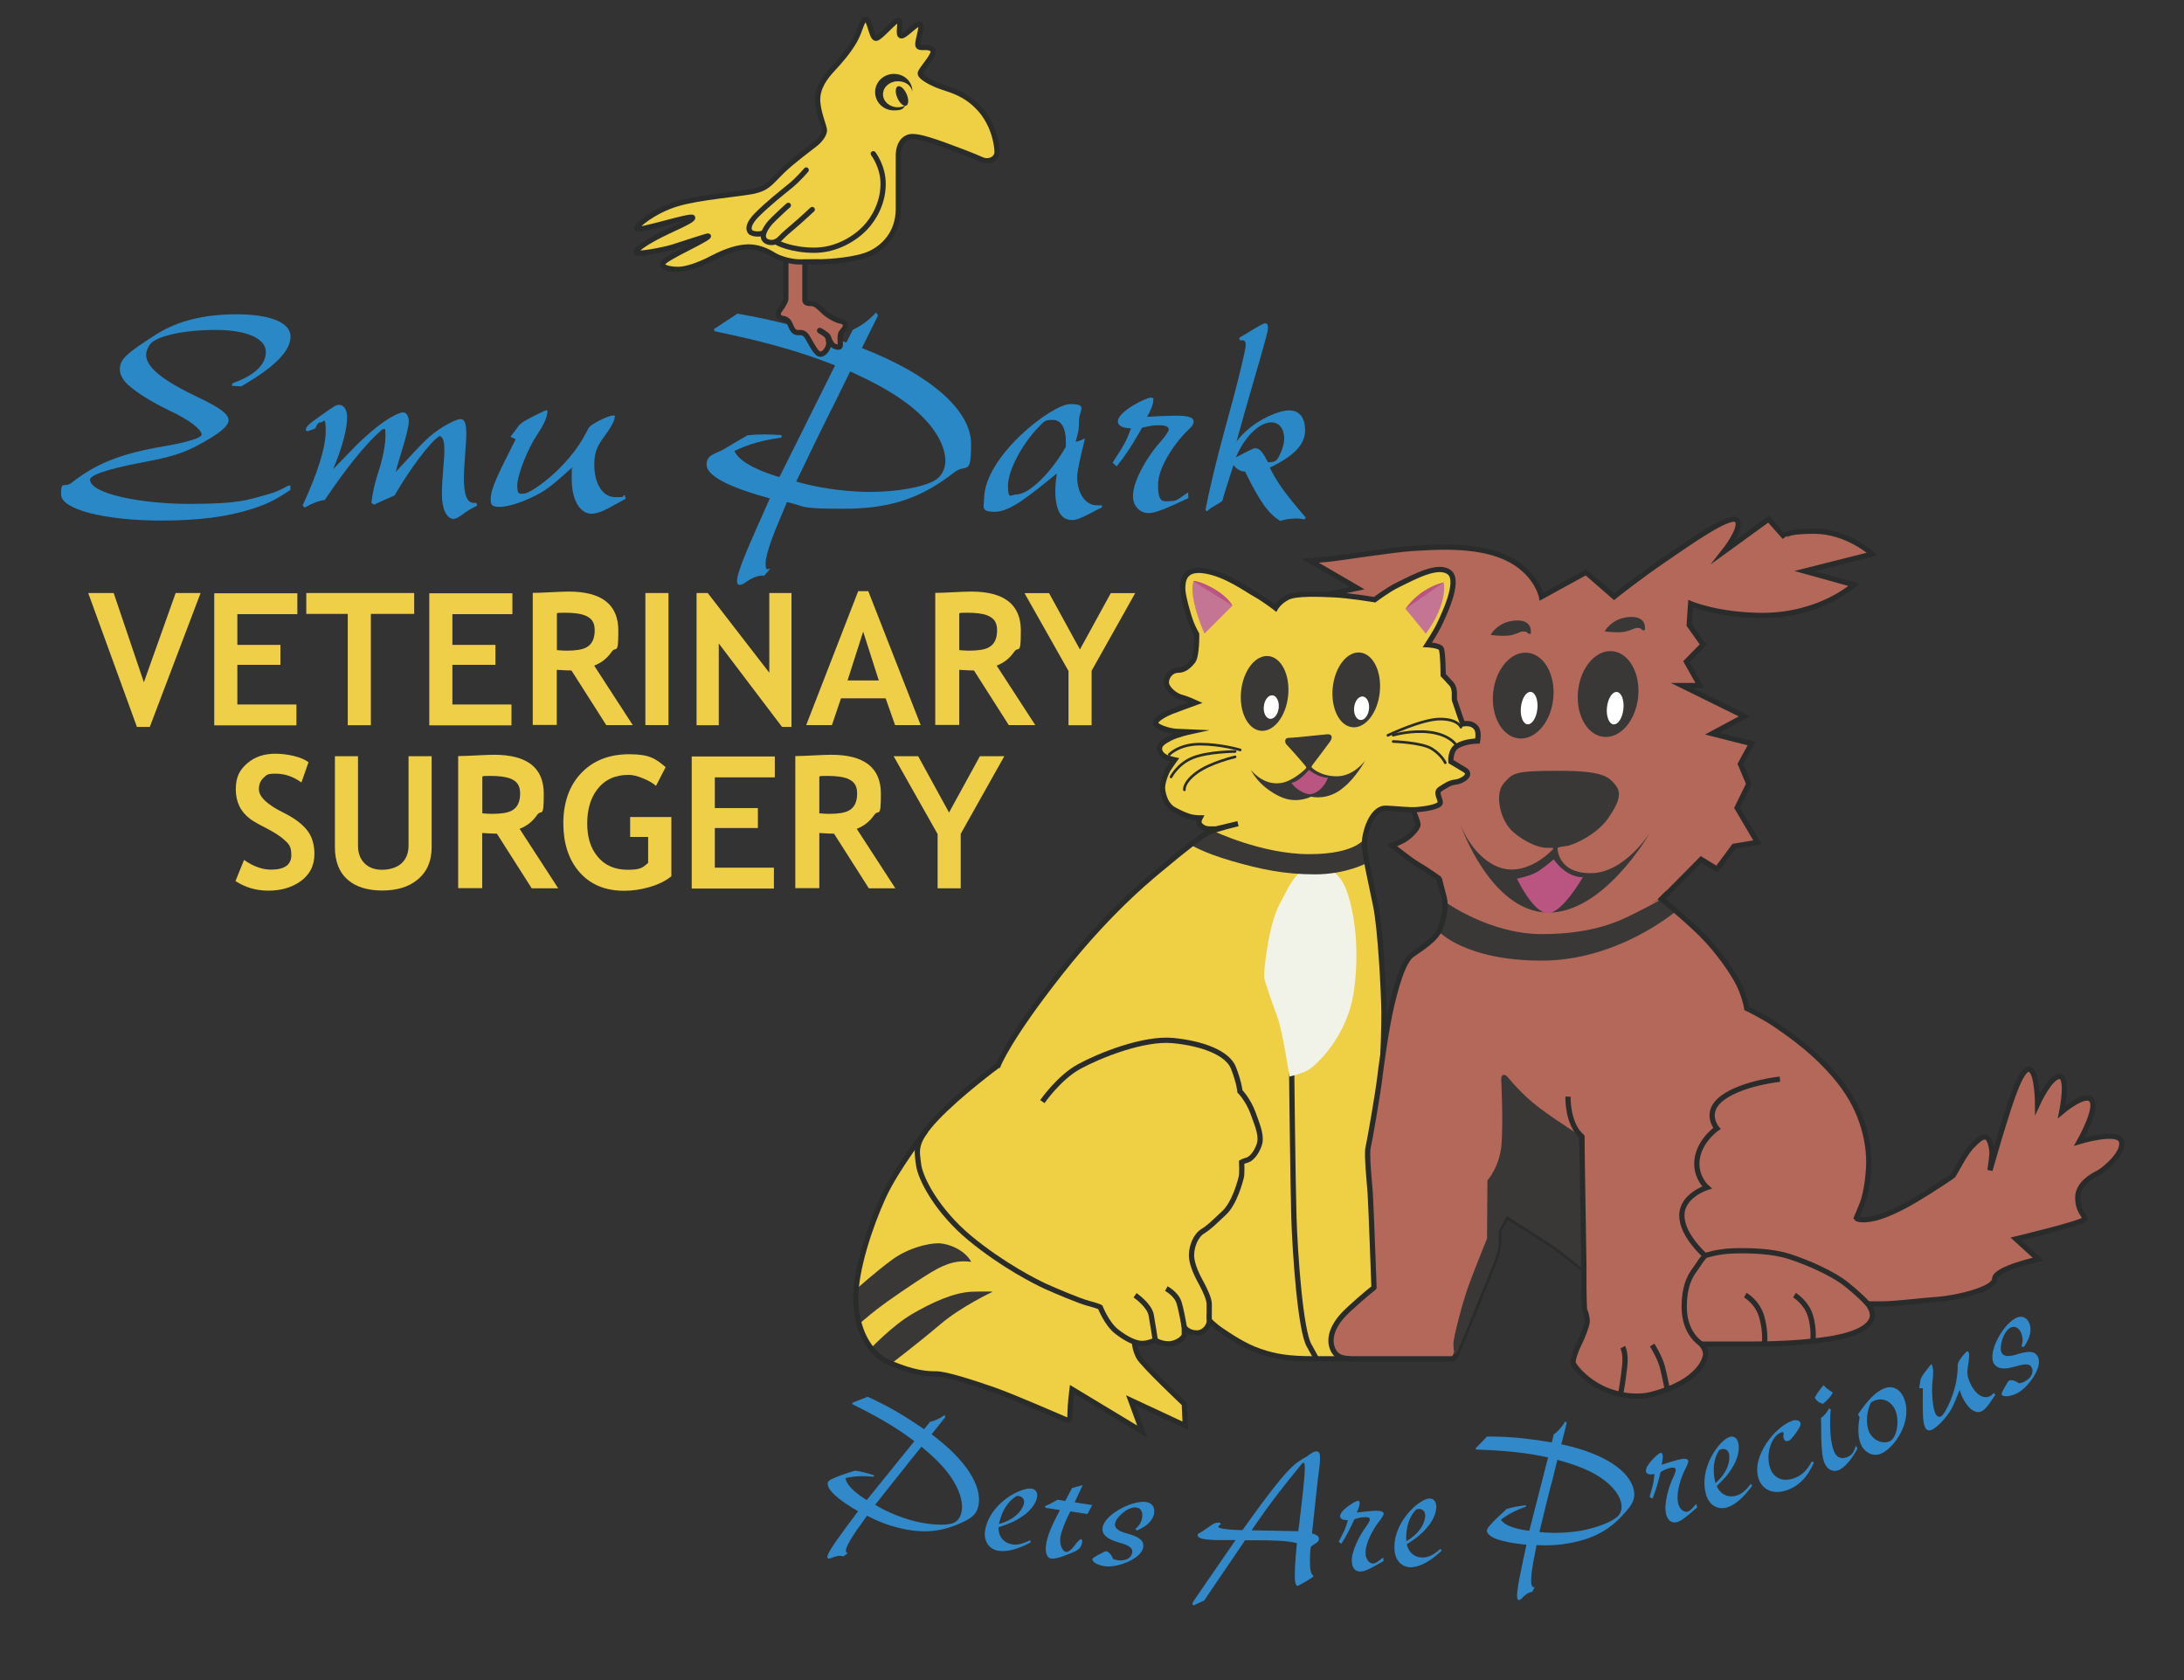<?xml version="1.0" encoding="UTF-8"?>
<svg xmlns="http://www.w3.org/2000/svg" version="1.1" viewBox="0 0 1663.6 1279.9">
  <rect x="0" y="0" width="1663.6" height="1279.9" fill="#333333" stroke="none"/>
  <defs>
    <style>
      .cls-1 {
        fill: #b3685a;
      }

      .cls-2 {
        fill: #393837;
      }

      .cls-3 {
        fill: #fff;
      }

      .cls-4 {
        fill: #f2f3e8;
      }

      .cls-5, .cls-6 {
        stroke: #2a2c2b;
        stroke-width: 4px;
      }

      .cls-5, .cls-6, .cls-7 {
        fill: none;
        stroke-miterlimit: 10;
      }

      .cls-6, .cls-7 {
        stroke-linecap: round;
      }

      .cls-8 {
        fill: #c37593;
      }

      .cls-9 {
        fill: #f0cf48;
      }

      .cls-10 {
        fill: #b95580;
      }

      .cls-11 {
        fill: #2b88c7;
      }

      .cls-12 {
        fill: #2a2c2b;
      }

      .cls-7 {
        stroke: #2a2c2a;
        stroke-width: 2px;
      }

      .cls-13 {
        fill: #3189ca;
      }

      .cls-14 {
        fill: #efcf44;
      }
    </style>
  </defs>
  <!-- Generator: Adobe Illustrator 28.7.1, SVG Export Plug-In . SVG Version: 1.2.0 Build 142)  -->
  <g>
    <g id="Layer_1">
      <g id="Font">
        <g>
          <path class="cls-11" d="M221.3,373.1c-11.6,7.7-17.9,10.9-29,14.4-19.5,6.3-41.5,9-69.3,9-43.8,0-76.5-8.6-76.5-19.9s2.3-4.6,7.9-8.8c18.8-14.8,37.8-22.3,70-27.8,6-.9,29.2-5.3,29.2-9s-9-11.1-25-18.5c-14.6-7-28.3-15.8-33.6-22-2.3-3-3.7-6-3.7-9.3,0-7.7,5.3-12.1,26.9-26,16.9-10.9,37.3-15.8,62.1-15.8s41,6,41,16.9-11.6,23-37.6,38l-7.2-.5.7-1.9c16.7-6,25.3-14.1,25.3-23.9s-13.7-16.7-38.3-16.7-43.1,4.6-48.7,9.7c-2.3,2.1-4.2,6.3-4.2,9.3,0,9.3,12.5,19.5,39.4,32.2,16.9,8.1,23.4,12.8,23.4,17.6s-8.3,10.9-22,18.3c-12.1,6.7-21.8,9.7-44.1,13.9-15.1,2.8-39.4,8.3-39.4,13,0,10.7,38.5,18.5,75.4,18.5s43.6-2.6,60.5-7.4c5.6-1.6,8.8-3,15.1-6.5h1.6v3Z"/>
          <path class="cls-11" d="M232.9,327.9c.5-3.5.9-3.7,11.8-11.6,10.9-7.7,11.1-7.9,13.9-7.9s5.8,3.2,5.8,9.3c0,13.7-7.9,33.2-10.7,39.7l18.5-19c22-21.3,32.7-24.3,34.8-24.3s4.2,2.1,4.4,6.7c0,3.5-1.9,11.8-6.3,25.7-1.4,4.6-2.3,7.7-3.7,13,23-25,25.5-27.6,35.9-34.3,10-6,13-6,13.7-6,2.8,0,4.2,3.5,4.2,10.7s-1.9,27.8-1.9,33.2c0,20.4,5.3,20.2,9.5,19.9l.7,2.1c-4.6,2.3-7.4,3.9-10.9,6.5-3.7,2.8-5.3,3.5-7.4,3.7-5.3-.7-8.6-7.9-8.6-19s1.9-27.1,1.9-32.2c0-7.9-.7-10.7-3.5-12.1-6.7,3.7-23,25.5-34.5,45.4-7.4,3.2-9.7,4.2-15.5,7l-2.1-1.4c.9-7.7,2.1-13,4.9-22.3,1.4-3.7,5.8-18.8,5.8-28.1s-.5-4.6-2.1-5.8c-14.8,12.8-29.9,32.9-44.1,54-4.9.7-9,2.3-15.3,5.8l-1.6-1.6c11.6-25,17.6-44.3,17.6-56.6s-1.6-6.7-3.7-6.7-3,1.4-4.2,4.6l-5.6,2.1-1.9-.5Z"/>
          <path class="cls-11" d="M388.9,332.6c1.4-1.9,2.3-3,3.5-4.6,3.5-5.1,3.9-6,16.2-12.1l6.3-3c.7-.2,1.2-.5,1.4-.5.5,0,.7.5.7.9,0,5.3-4.6,13-7.9,17.9-7.2,10.7-15.1,30.8-15.1,38.5s1.9,6.3,5.1,6.3c5.1,0,33.2-19.2,47.1-45.9,1.4-2.8,2.1-4.2,3.2-5.3,3.7-3.2,14.4-8.3,17.4-8.3s1.4.5,1.4,1.4c0,2.6-3.2,8.3-8.8,15.8-5.8,7.9-6.7,13.2-6.7,20.4,0,14.6,6.5,24.6,16,24.6s3.7-.5,7.2-1.6l.7,2.8-5.1,2.8c-11.4,6.5-16.5,8.6-20.9,8.6-9,0-15.1-10.7-15.1-26.2s.2-5.1.7-9.3l-3.7,3.2c-10,9-14.6,12.8-20.4,16.2-10.4,6-24.1,10.9-31.3,10.9s-7-2.3-7-6.3c0-7.7,6-19.5,19-45.2l-3.9-1.9Z"/>
          <path class="cls-11" d="M649.6,251.2c6.5-3,11.8-7,17.6-13h.2l1.4,2.1-12.3,24.8c52.2,20.2,83.2,47.5,83.2,73s-3.5,14.4-13,21.8c-24.3,19-47.8,27.6-83.7,27.6s-28.1-1.6-43.6-5.1c-2.1,5.3-3.2,7.7-4.4,10.7-5.1,11.6-11.8,28.8-11.8,35.7s.9,4.4,3.5,4.4l-4.6,5.3c-5.3-.7-10.7,2.8-13,4.2-2.3,1.9-4.4,2.8-5.8,2.8s-1.9-1.4-1.9-2.8c0-7.4,9.3-27.8,25-63.1-31.8-8.6-48.2-17.4-48.2-25.7s7.9-8.1,15.3-13c2.3-1.4,13.2-7.9,15.8-9.3,4.4-.5,7.4-.7,13-.7s7.4.2,13,.5v1.9c-15.1,2.1-25.3,5.1-35.9,10.2,4.4,10,24.1,16.9,34.3,19.9l42.4-85.1c-15.1-5.8-38.7-15.1-91.8-26l-.5-1.6,17.9-11.8c29.2,5.1,49.2,10.4,83,22l4.9-9.7ZM633.6,311.2c-7.4,14.8-16.2,32.9-27.1,55.6,22,6.5,45.2,7.9,56.3,7.9,20.4,0,41-3.7,49.6-9,4.9-3,7.7-8.6,7.7-14.6,0-13.2-10-28.8-27.1-42.2-11.6-9-24.6-16.5-45.4-26l-13.9,28.3Z"/>
          <path class="cls-11" d="M839.5,386.4c-3,1.4-5.3,2.6-9,4.6-7.7,3.9-10.4,5.1-13.9,5.1-8.3,0-12.5-7-12.8-21.8.2-6.5.5-8.8,1.2-13.7-21.6,17.6-35.7,29.2-47.1,29.2s-8.3-3.7-8.3-9.7c0-32.5,51.7-72.3,65.6-72.3s6.7,4.6,6.7,12.5-.7,9.3-2.6,16.2c2.6-.5,4.4-1.2,7.2-2.6q-6,23.7-6,29.4c0,12.5,6.3,21.6,15.1,21.6s1.9,0,3.2-.5l.7,1.9ZM811.9,336.5c0-10.7-3.7-16.7-10-16.7s-6.5,1.2-10.4,5.1c-13,13.2-23.7,33.6-23.7,45s2.3,6.7,6.5,6.7c9.5,0,26.4-16.5,37.6-36.4v-3.7Z"/>
          <path class="cls-11" d="M847.6,352.3c9.3-14.6,10-15.5,13.9-26-6.5-.2-10-2.1-10-5.3,0-7.7,21.6-18.1,24.8-18.1s2.1.9,2.1,2.8-1.2,5.6-4.6,11.8c8.3-.5,11.6-.7,22-.9,9.5,0,13.4,1.4,13.4,4.4s-2.6,4.9-5.8,8.1c-7,7-21.3,25.7-21.3,40.3s4.4,12.3,9.5,12.3,5.8-1.6,13.4-6.7l.2,4.4c-15.8,7.4-24.6,11.4-30.4,11.4s-11.8-4.6-11.8-13c0-12.8,13.2-33.2,21.3-41.7,3.2-3.7,6-7.7,6-9,0-2.1-2.6-3.2-7.4-3.2s-7.2.5-13,1.9l-2.1,3.7c-7.2,12.3-10,16.5-17.2,25.7l-3.2-2.8Z"/>
          <path class="cls-11" d="M943.8,257.4c3-1.6,17.6-11.1,19.7-11.1s2.3,1.4,2.3,3.5,0,3.2-12.5,46.1l-5.8,20.2c-2.3,8.3-3.2,11.6-5.6,20.2,11.1-15.1,31.5-23.7,39.9-23.7s12.3,5.8,12.3,15.3-6.5,18.5-26.9,28.3c5.8,11.6,11.8,19.9,27.4,38l-.9,1.4c-2.3-.5-3.2-.5-6.3-.7-5.6.2-8.6.7-12.1,1.9-9-5.3-15.8-14.8-26.9-37.6-4.6,0-7.9-3.5-8.8-5.1-1.6,5.1-4.9,15.3-7,22l-1.6,5.6c-.7.5-1.6.9-2.1,1.4l-6.3,3.7c-.9.7-2.1,1.6-3.2,2.6l-1.2-.9c2.3-11.8,6.5-31.8,17.9-72.8,6.3-22.7,12.8-49.4,12.8-52.6s-.9-3.9-2.6-3.9-.9,0-1.6.2l-.9-1.9ZM955.9,341.4c3.9,0,5.8,3,10,10.7,3.9,0,6-.7,7.2-2.6,2.8-4.2,5.1-10.9,5.1-15.3,0-7.7-3.9-12.5-9.7-12.5-9.3,0-20.6,11.1-27.1,26.7,7.4-3.9,13.2-7,14.6-7Z"/>
        </g>
        <g>
          <path class="cls-9" d="M114,553.7h-9.7l-37.1-102h19.4l23,68,24.2-68h19l-38.7,102Z"/>
          <path class="cls-9" d="M180.8,467.6v23.6h32.8v15.2h-32.8v30.2h45v15.9h-62.6v-100.6h63.3v15.9h-45.7Z"/>
          <path class="cls-9" d="M282.5,467.6v84.8h-17.6v-84.8h-31.6v-15.9h82.2v15.9h-33Z"/>
          <path class="cls-9" d="M344.6,467.6v23.6h32.8v15.2h-32.8v30.2h45v15.9h-62.6v-100.6h63.3v15.9h-45.7Z"/>
          <path class="cls-9" d="M461.8,552.3l-26.5-41.6c-2.7,0-6.4-.2-11.2-.5v42h-18.3v-100.6c3.1,0,7.7-.2,13.7-.5s10.7-.5,13.7-.5c25.2,0,37.8,9.9,37.8,29.7s-1.7,11.3-5.1,16.2c-3.4,4.9-7.8,8.4-13.3,10.5l29.4,45.3h-20.3ZM424.2,467.2v28c3.3.3,5.7.4,7.5.4,7,0,11.9-.8,15-2.5,4.2-2.3,6.3-6.6,6.3-13s-2.6-9.5-7.8-11.5c-3.2-1.2-8.2-1.9-15-1.9s-3.9.1-6,.4Z"/>
          <path class="cls-9" d="M491.6,552.3v-100.6h17.6v100.6h-17.6Z"/>
          <path class="cls-9" d="M595.7,553.7l-48.2-63.6v62.3h-16.9v-100.7h8.5l46.9,60.7v-60.7h16.9v102h-7.2Z"/>
          <path class="cls-9" d="M681.8,552.3l-7.2-20.4h-34l-6.9,20.4h-19.6l39.6-102h7.7l39.9,102h-19.4ZM657.5,481.1l-11.9,37.2h23.8l-11.9-37.2Z"/>
          <path class="cls-9" d="M768.4,552.3l-26.5-41.6c-2.7,0-6.4-.2-11.2-.5v42h-18.3v-100.6c3.1,0,7.7-.2,13.7-.5s10.7-.5,13.7-.5c25.2,0,37.8,9.9,37.8,29.7s-1.7,11.3-5.1,16.2c-3.4,4.9-7.8,8.4-13.3,10.5l29.4,45.3h-20.3ZM730.7,467.2v28c3.3.3,5.7.4,7.5.4,7,0,11.9-.8,15-2.5,4.2-2.3,6.3-6.6,6.3-13s-2.6-9.5-7.8-11.5c-3.2-1.2-8.2-1.9-15-1.9s-3.9.1-6,.4Z"/>
          <path class="cls-9" d="M831.5,511.1v41.3h-17.6v-41.3l-33.5-59.3h18.7l23.5,42.9,23.5-42.9h18.6l-33.3,59.3Z"/>
          <path class="cls-9" d="M179.4,671l6.5-16c7,4.9,13.8,7.4,20.5,7.4,10.3,0,15.5-3.7,15.5-11s-2.1-8.8-6.4-12.6c-2.7-2.3-6.8-4.9-12.3-7.8-6.2-3.1-10.4-5.5-12.6-7.2-7.4-5.5-11-13.1-11-22.6s3-15,9.1-20.1c5.6-4.7,12.6-7,21-7s19.9,2.2,25.3,6.5l-5.4,15.4c-6.2-4.5-12.7-6.7-19.6-6.7s-6.8,1-9.1,3c-2.4,2.1-3.7,5-3.7,8.8,0,5.8,6.3,11.8,18.9,18,11.1,5.5,18.1,11.7,21.1,18.8,1.5,3.7,2.3,7.8,2.3,12.4,0,9.2-3.7,16.3-11.2,21.4-6.5,4.4-14.4,6.7-23.8,6.7s-17.6-2.4-25.1-7.3Z"/>
          <path class="cls-9" d="M255.1,576h17.6v68.2c0,5.6,1.7,10.1,5,13.4,3.3,3.3,7.8,4.9,13.3,4.9s10.9-1.5,14.5-4.6c3.8-3.3,5.7-7.9,5.7-14v-67.9h17.6v69.2c0,10.9-3.7,19.2-11.1,25.1-6.7,5.4-15.6,8-26.6,8s-19.8-2.7-26-8c-6.7-5.7-10-14.1-10-25.1v-69.2Z"/>
          <path class="cls-9" d="M405,676.6l-26.5-41.6c-2.7,0-6.4-.2-11.2-.5v42h-18.3v-100.6c3.1,0,7.7-.2,13.7-.5s10.7-.5,13.7-.5c25.2,0,37.8,9.9,37.8,29.7s-1.7,11.3-5.1,16.2c-3.4,4.9-7.8,8.4-13.3,10.5l29.4,45.3h-20.3ZM367.4,591.5v28c3.3.3,5.7.4,7.5.4,7,0,11.9-.8,15-2.5,4.2-2.3,6.3-6.6,6.3-13s-2.6-9.5-7.8-11.5c-3.2-1.2-8.2-1.9-15-1.9s-3.9.1-6,.4Z"/>
          <path class="cls-9" d="M507.1,584.2l-7.4,14.4c-2.3-2.1-5.6-4-9.8-5.7-4.3-1.8-8-2.7-11-2.7-10.3,0-18.3,3.7-23.9,11-5.1,6.6-7.7,15.3-7.7,26s2.6,18.7,7.7,25c5.5,6.9,13.3,10.3,23.2,10.3s11.4-1.7,15.5-5.2v-19.8h-13.7v-15.2h31.4v45.1c-4.3,3.6-10,6.4-17.1,8.4-6.3,1.8-12.6,2.7-18.9,2.7-14.7,0-26.3-5-34.6-14.9-7.8-9.3-11.7-21.5-11.7-36.7s4.5-28.4,13.4-37.8c9.1-9.7,21.4-14.6,36.8-14.6s20.1,3.3,27.8,9.9Z"/>
          <path class="cls-9" d="M544.5,591.9v23.6h32.8v15.2h-32.8v30.2h45v15.9h-62.6v-100.6h63.3v15.9h-45.7Z"/>
          <path class="cls-9" d="M661.8,676.6l-26.5-41.6c-2.7,0-6.4-.2-11.2-.5v42h-18.3v-100.6c3.1,0,7.7-.2,13.7-.5s10.7-.5,13.7-.5c25.2,0,37.8,9.9,37.8,29.7s-1.7,11.3-5.1,16.2c-3.4,4.9-7.8,8.4-13.3,10.5l29.4,45.3h-20.3ZM624.1,591.5v28c3.3.3,5.7.4,7.5.4,7,0,11.9-.8,15-2.5,4.2-2.3,6.3-6.6,6.3-13s-2.6-9.5-7.8-11.5c-3.2-1.2-8.2-1.9-15-1.9s-3.9.1-6,.4Z"/>
          <path class="cls-9" d="M731.8,635.3v41.3h-17.6v-41.3l-33.5-59.3h18.7l23.5,42.9,23.5-42.9h18.6l-33.3,59.3Z"/>
        </g>
        <g>
          <path class="cls-13" d="M707.8,1083.2c4.1-.9,7.6-2.5,11.7-5.3h.1s.5,1.5.5,1.5l-10.5,13.1c26.1,19.3,39.3,39.9,35.5,55.1-1.2,5-4.1,8.1-10.5,11.2-16.4,8-30.7,9.8-50.7,4.8-8.1-2-15.4-4.9-23.5-9.1-2,2.9-2.9,4.1-4,5.7-4.6,6.2-10.9,15.5-11.9,19.7-.4,1.8-.1,2.8,1.3,3.1l-3.4,2.5c-2.9-1.2-6.4.2-7.9.7-1.6.8-2.9,1-3.6.9-.6-.2-.8-1.1-.6-1.9,1.1-4.4,9.3-15.3,23.3-34.1-16.4-9.5-24.3-17.1-23-22,.5-1.9,5.6-3.7,10.5-5.6,1.5-.5,8.5-2.9,10.2-3.3,2.5.3,4.2.6,7.3,1.4,2.3.6,4.1,1.2,7.2,2.1l-.3,1.1c-8.7-.8-14.8-.5-21.5,1.1,1,6.6,10.9,13.4,16.2,16.7l36.3-44.9c-7.5-5.5-19.3-14.4-47.3-28.2v-1s11.7-4.6,11.7-4.6c15.5,7.1,25.8,13,43,24.7l4.2-5.1ZM690,1116.8c-6.3,7.8-13.9,17.4-23.4,29.4,11.3,6.9,24,11,30.2,12.5,11.4,2.8,23.4,3.5,29,1.5,3.2-1.1,5.5-4.1,6.4-7.6,2-7.9-1.3-18.5-8.8-28.9-5.1-7-11.2-13.2-21.5-21.8l-12,14.9Z"/>
          <path class="cls-13" d="M785.1,1174.8c-9.6,5.2-18.1,7.5-24.6,6.4-7.4-1.2-11.4-7.6-10.1-15.6,3.5-20.8,27.6-33.1,35.5-31.7,3,.5,4.6,3,4.1,6.3-.7,4.4-4.1,9.1-8.8,13-5.9,4.5-10.6,6.9-20.5,10-.5,6.7,3.6,12,10.2,13.1,3.9.7,7.5-.2,13.9-3.1l.3,1.6ZM780,1145.1c.7-3.9-2.1-5.8-5.5-5.7-6.8,4.2-11.3,11.1-13.6,21.4,15.3-4.1,18.8-13.7,19.1-15.7Z"/>
          <path class="cls-13" d="M824.8,1131l-6.2,13.3,13.4,2.1-3.7,6.8-13-2c-4,7.7-7,15.6-7.6,19.8-.7,5.4,1.4,10.7,4.4,11.1,1.7.2,4.6-2.1,7.1-5.8,1.8-2.3,3.5-4,4.3-3.9.7,0,.9,1,.8,2.1-.5,3.5-1.9,5.5-5.7,7.3-4.7,2.1-13.8,5.9-17.8,5.4-3.3-.4-4.8-4.4-4-10.4.8-6.4,3.8-13.9,10.6-26.6l-11-1.7-.4-1.3c3.6-1.5,5.7-2.6,9.6-4.9l5.8,1,5.2-9.9,8.1-2.2Z"/>
          <path class="cls-13" d="M864.8,1164.6c3.3-2.7,5-5.8,5.3-9.7s-1.5-6.4-4.9-6.7c-6.1-.6-15.4,7.6-15.9,12.6-.3,3.3,2.8,5.7,10.1,7.5,8.6,2.4,11.9,5.3,11.5,9.8-.8,8.8-18.9,15.9-28.3,15-5.6-.5-10.7-3.1-10.5-5.4,0-.9,1.4-1.6,4.9-3.6,4.4-2.3,4.8-2.6,5.6-2.5,1.9.2,4.2,2.8,5.2,5.8,2.1.8,2.7,1,4.6,1.1,5.7.4,9.7-2.1,10.1-6.4.3-3.4-3.4-5.2-9.3-6.9-6.5-1.9-9.6-3.5-11.9-6.1-1.2-1.5-1.7-3.4-1.5-5.2.9-9.6,21.3-20.9,32.6-19.9,4.6.4,7.2,3.4,6.8,7.9-.5,5.7-5.1,10.5-13.3,13.9l-1.2-1.4Z"/>
          <path class="cls-13" d="M951.1,1158.9c29.4-40.9,34.8-44.1,43.4-49,.9-.4,1.3-.7,2.4-1.6,2.9-2.1,4.3-2.8,5.6-2.8,2.4,0,3.1,1.3,3,5.9,0,4.3-1,8.7-2.7,24.6l-3.4,31.9c4.1,1.4,5.3,2.4,5.3,4.4,0,1.3-.7,2.1-3.2,3.7-1.3.8-1.9,1.1-3.1,2.3-.4,3-.6,6.3-.6,10.5,0,6.4.6,9.8,2.4,11.3.3.1.3.3.3.4,0,1.1-11.9,7.5-12,7.5-1.5,0-2.3-2.9-2.2-8.1,0-4.7.3-10.7,1-18.1.1-1.7.4-4.8.6-6.4-7.3-1.9-17.8-2.2-32.3-2.2h-7.2s-3.7,5.5-3.7,5.5c-8.4,12.2-18.3,27-23.7,34.8l-3.6,5.5-7.9,3.7c-.8.3-1.2-.7-1.2-1.4,0-.6,1.5-2.7,5.5-8.5l3.2-4.7,24.2-35.1c-14.5.2-29,.5-29-3.7,0-.6.3-1,1.5-1.6,1.2-.6,3.7-2.3,6.9-4.5,3.6-2.7,5.1-3.4,7.2-3.4h1.7s.4,1.1.4,1.1c-.8.6-1.9,1.6-1.9,2.1,0,1.1,6.6,2.3,18.4,2.5l4.8-6.7ZM988.9,1166.5l.7-5.3c2.3-19.4,4.3-35.9,4.3-43.2,0-2.9-.3-3.8-.9-3.9-.5,0-1.1.4-2.4,2.1-14.6,17.9-23.1,28.8-35.6,47l-1.6,2.4,35.5.7Z"/>
          <path class="cls-13" d="M1019.7,1174.3c4.8-9.3,5.2-9.9,7-16.4-3.7,0-5.8-.9-5.9-2.9-.3-4.7,11.7-11.8,13.6-11.9.7,0,1.2.5,1.3,1.6,0,1.4-.5,3.5-2.2,7.4,4.8-.6,6.6-.8,12.6-1.3,5.4-.3,7.8.4,7.9,2.2,0,.7-1.3,3.1-3,5.2-3.7,4.5-11.3,16.5-10.8,25.5.2,4.1,3,7.4,5.9,7.2,1.5,0,3.3-1.2,7.5-4.6l.3,2.7c-8.8,5.1-13.7,7.8-17,8-4.5.3-6.9-2.4-7.2-7.6-.5-7.8,6.4-20.8,10.7-26.3,1.7-2.4,3.2-4.9,3.1-5.8,0-1.3-1.6-1.9-4.4-1.7-2.7.2-4.1.5-7.4,1.6l-1.1,2.3c-3.7,7.8-5.1,10.4-8.9,16.4l-2-1.6Z"/>
          <path class="cls-13" d="M1098.1,1181.2c-8,7.5-15.6,11.9-22.1,12.5-7.4.7-13-4.4-13.7-12.5-2-21,18.2-39,26.1-39.8,3-.3,5.2,1.7,5.6,5.1.4,4.4-1.6,9.9-5.2,14.8-4.5,5.9-8.5,9.4-17.2,14.9,1.3,6.6,6.6,10.7,13.2,10.1,4-.4,7.2-2.1,12.6-6.6l.7,1.5ZM1085.6,1153.8c-.4-4-3.6-5.1-6.8-4.1-5.5,5.8-8.1,13.6-7.6,24.2,13.7-7.9,14.6-18.1,14.4-20.1Z"/>
          <path class="cls-13" d="M1183.8,1092.4c3.3-2.5,5.9-5.5,8.5-9.7h.1s1,1.1,1,1.1l-4.1,16.3c31.7,6.7,52.4,19.9,55.3,35.3.9,5-.3,9.1-4.9,14.5-11.6,14.1-23.8,21.7-44.1,25.5-8.2,1.5-16,2-25.2,1.5-.6,3.4-1,5-1.3,6.9-1.6,7.5-3.4,18.6-2.6,22.8.3,1.8,1,2.6,2.5,2.3l-2,3.7c-3.1.1-5.7,2.8-6.9,3.9-1.1,1.4-2.2,2.1-3,2.3-.7.1-1.2-.6-1.4-1.5-.8-4.5,2.1-17.8,7-40.7-18.9-1.8-29.2-5.4-30.1-10.4-.4-2,3.5-5.7,7.2-9.5,1.2-1.1,6.6-6.2,7.8-7.3,2.4-.7,4.1-1.2,7.2-1.8,2.4-.4,4.2-.6,7.4-1.1l.2,1.1c-8.3,2.9-13.7,5.8-19.1,10,3.6,5.6,15.5,7.7,21.6,8.4l14.3-55.9c-9.2-1.9-23.6-5-54.8-6l-.4-.9,8.7-9c17.1,0,28.9,1.1,49.3,4.5l1.6-6.4ZM1181.6,1130.4c-2.5,9.7-5.4,21.6-9,36.5,13.2,1.6,26.4,0,32.7-1.2,11.5-2.2,22.7-6.6,27-10.7,2.4-2.3,3.3-6,2.7-9.6-1.5-8-8.9-16.3-20.1-22.6-7.6-4.2-15.7-7.3-28.6-10.9l-4.6,18.6Z"/>
          <path class="cls-13" d="M1256.5,1140.2c2.9-10,3.1-10.7,3.7-17.5-3.6.8-5.9.2-6.4-1.7-1.2-4.5,9.2-13.9,11-14.4.6-.2,1.3.2,1.6,1.4.4,1.4.2,3.5-.7,7.7,4.6-1.5,6.3-2.1,12.1-3.7,5.3-1.4,7.7-1.1,8.2.7.2.7-.7,3.3-2,5.7-2.8,5.1-7.9,18.4-5.6,27.1,1,4,4.4,6.7,7.2,5.9,1.4-.4,3-1.8,6.4-5.9l.8,2.6c-7.6,6.7-11.9,10.3-15.1,11.2-4.4,1.1-7.3-1-8.6-6-2-7.6,2.2-21.6,5.4-27.9,1.2-2.7,2.2-5.4,1.9-6.3-.3-1.2-1.9-1.6-4.6-.9-2.6.7-3.9,1.3-6.9,3l-.6,2.5c-2.1,8.3-3,11.2-5.5,17.8l-2.2-1.2Z"/>
          <path class="cls-13" d="M1334.7,1131.6c-6.4,8.9-13,14.7-19.2,16.6-7.1,2.1-13.6-1.8-15.9-9.6-6-20.2,10.2-41.8,17.9-44.1,2.9-.9,5.5.6,6.4,3.9,1.3,4.2.3,10-2.2,15.5-3.3,6.6-6.5,10.8-14,18,2.5,6.2,8.6,9.2,14.9,7.3,3.8-1.1,6.6-3.4,11.1-8.9l1,1.4ZM1317,1107.2c-1.1-3.8-4.5-4.3-7.5-2.7-4.2,6.8-5.3,14.9-2.8,25.2,11.9-10.4,10.8-20.6,10.3-22.5Z"/>
          <path class="cls-13" d="M1381.7,1114c-4.8,11.1-11.7,18.1-21,21.2-9.7,3.3-18.2-.2-21.1-8.8-5.8-17.3,12.9-40,25.8-44.3,2.6-.9,5.4-.2,6,1.6.5,1.6-.2,3.2-3.2,7.5-3.5,4.6-4.4,5.8-5.9,6.3-1.8.5-3,0-3.6-1.8-.3-.8-.3-1.7-.2-2.8.2-.7.1-1.3,0-1.7-.1-.4-.7-.5-1.6-.2-7.6,2.6-12.1,16.6-8.6,27,2.6,7.8,9.5,10.9,17.8,8.1,6.1-2,10.2-5.9,14-13l1.5.8Z"/>
          <path class="cls-13" d="M1382.3,1064.6c2.3-4.1,3.9-6.2,6.7-9.5,2.1,2.2,3.4,3.3,7.1,5.6-1.5,2.8-3,4.8-7.5,8.6-3.2-.9-4.6-2.1-6.3-4.6ZM1415,1103c-4.2,8.4-10.2,15.2-14.7,16.9-4.4,1.6-8.8-.8-10.7-5.9-1.8-4.8-2.4-12.6-2.4-28.2,0-3,0-3.6-.2-5.7,2.5-1.7,4.6-4.3,6.2-7.3l1.3.6c-1.1,13.3-.2,25,2.3,31.6,1.8,4.8,5.3,6.7,9.8,5,3.9-1.4,5.7-3.8,6.9-8.8l1.4,1.9Z"/>
          <path class="cls-13" d="M1415.3,1077.3c7.6-11.2,13.5-17.1,19.7-19.7,6.4-2.6,12.3.2,15.2,7.2,7.3,17.7-7.5,38.4-17.5,42.5-5.9,2.4-12.5-.7-15.3-7.4-2.1-5.1-2.4-12.2-.9-20.3l-1.2-2.3ZM1423.4,1090c2.8,6.7,10,10.2,15.8,7.9,5.9-2.4,7.7-15.8,4.7-23.3-2.9-7.1-9.6-10.4-16-7.8-.7.3-1.7.8-2.8,1.5-3.4,7.2-3.9,16-1.6,21.8Z"/>
          <path class="cls-13" d="M1461.9,1057c.2-1.4.4-2.2.6-3.4.5-3.7.5-4.3,5.4-10.6l2.5-3.2c.3-.3.5-.5.6-.6.2-.1.5,0,.6.4,1.4,3,.9,8.4.5,11.9-1,7.7,0,20.8,2.1,25.1,1,2.2,2.6,3,4.3,2.3,2.7-1.2,12.3-18.7,12.7-36.9,0-1.9,0-2.8.3-3.8,1.1-2.7,5.3-8.1,6.9-8.8.4-.2.8,0,1.1.4.7,1.4.5,5.4-.5,10.9-1,5.8,0,9,1.8,13,3.8,8.2,9.7,12.1,14.7,9.9,1.1-.5,1.8-1.2,3.3-2.6l1.1,1.4-1.9,2.8c-4.2,6.4-6.4,8.8-8.7,9.8-4.7,2.2-10.6-2.3-14.6-11-.5-1.2-1.2-2.9-2-5.3l-1.1,2.7c-2.9,7.4-4.3,10.6-6.5,14-3.9,5.9-9.8,11.9-13.5,13.6-2.3,1.1-4.2.4-5.2-1.8-2-4.3-1.9-12.3-1.7-29.8h-2.5Z"/>
          <path class="cls-13" d="M1539.8,1025.4c1.4-4.1,1-7.6-.7-11-1.8-3.4-4.8-4.6-7.7-3.1-5.4,2.8-8.9,14.7-6.7,19.1,1.5,2.9,5.4,3.3,12.6.9,8.5-2.6,12.9-2,15,2.1,4,7.9-7.4,23.5-15.8,27.8-5,2.6-10.7,3.1-11.7,1.1-.4-.8.3-2.1,2.2-5.6,2.4-4.3,2.7-4.7,3.4-5.1,1.7-.9,5,.2,7.5,2.1,2.2-.5,2.8-.6,4.5-1.5,5-2.7,7-7,5.1-10.8-1.6-3-5.6-2.5-11.5-.8-6.5,1.9-9.9,2.2-13.3,1.2-1.8-.7-3.3-2-4.1-3.5-4.4-8.6,6.8-29.1,16.8-34.3,4.1-2.1,7.9-1,10,3.1,2.6,5.1,1.3,11.6-3.8,18.9l-1.8-.5Z"/>
        </g>
      </g>
      <g id="Bird">
        <path class="cls-1" d="M598.6,198.1v29.6c0,1.9-3.5,7.2-4.9,8.9s-1.5,5.4,2.5,5.9,5.2,3.4,6,5.3,2.2,5.5,5.2,5.5,5-.4,7.4,3.2,6.6,13.3,10.1,13.3,6.8-5.9,6.4-8.5,0-5.2-3.9-7.5c-2.2-1.4-3-1.8-3-1.8,0,0-1-1.2,1.9.7s4.4,2.7,5.1,5.1,2.7,5.6,4.7,6.1,4,1.4,4-1.3-.6-7.8.9-9.6,3-3.3,3-5-1.1-3-4-3.5-9-3.8-12.2-6.8-6.4-6.5-9.3-6.5-5.4-.2-5.4-2.6v-29.1"/>
        <path class="cls-6" d="M598.6,198.1v29.6c0,1.9-3.5,7.2-4.9,8.9s-1.5,5.4,2.5,5.9,5.2,3.4,6,5.3,2.2,5.5,5.2,5.5,5-.4,7.4,3.2,6.6,13.3,10.1,13.3,6.8-5.9,6.4-8.5,0-5.2-3.9-7.5c-2.2-1.4-3-1.8-3-1.8,0,0-1-1.2,1.9.7s4.4,2.7,5.1,5.1,2.7,5.6,4.7,6.1,4,1.4,4-1.3-.6-7.8.9-9.6,3-3.3,3-5-1.1-3-4-3.5-9-3.8-12.2-6.8-6.4-6.5-9.3-6.5-5.4-.2-5.4-2.6v-29.1"/>
        <path class="cls-14" d="M622.1,199.5c10.1,0,30.1-1.6,40.3-6.2s21.9-15.3,21.9-34.3v-40.2c0-9.9,4.9-14.8,10.9-14.8s17.3,4,24.8,6.7c7.5,2.7,21.7,8.1,27.6,10.8s11.9-.7,11.9-5.7-2.4-22.8-15.6-35.3c-8.5-8.5-18.1-11.6-25.6-14-7.4-2.4-17.4-7.5-17.3-10.6s12.3-14.8,9.4-18-8.7-.6-10.8-2.5,3.8-15.4,1.3-17-11.4,9.4-14.5,8.9.6-10.9-1.9-11.8-13.7,13.4-17.2,13.7-4.6-14.3-7.8-14.4-3.9,8.2-8.6,16.4c-4.7,8.2-11.3,15.7-16.8,21.6s-11.3,13.7-11.3,23,5.2,20.8,5.2,23.4-2.5,6.8-6.5,10.1-17.6,13.1-26,21.3c-8.5,8.3-10.7,12.8-21.9,15.1s-41,4.4-58.1,9.6c-17.1,5.2-31.7,16.8-30.3,19s41.5-10.9,42.4-8.6-16.1,8.8-27.9,15.1c-11.8,6.4-15.7,10-15,11.6s19.7-1.7,28.1-4.3c8.4-2.6,26.4-8.8,26.8-8.3.8,1.1-16.6,9.5-23.6,13.3s-11.9,6.6-11.4,8.7,6.2,3.4,11.9,3.4,15-2.8,26.1-8.6c11.1-5.8,20.3-8.5,27.8-8.5s14.7,3.4,18.9,6.1,13.3,5.3,19.8,5.3,13-.1,13-.1Z"/>
        <path class="cls-5" d="M622.1,199.5c10.1,0,30.1-1.6,40.3-6.2s21.9-15.3,21.9-34.3v-40.2c0-9.9,4.9-14.8,10.9-14.8s17.3,4,24.8,6.7c7.5,2.7,21.7,8.1,27.6,10.8s11.9-.7,11.9-5.7-2.4-22.8-15.6-35.3c-8.5-8.5-18.1-11.6-25.6-14-7.4-2.4-17.4-7.5-17.3-10.6s12.3-14.8,9.4-18-8.7-.6-10.8-2.5,3.8-15.4,1.3-17-11.4,9.4-14.5,8.9.6-10.9-1.9-11.8-13.7,13.4-17.2,13.7-4.6-14.3-7.8-14.4-3.9,8.2-8.6,16.4c-4.7,8.2-11.3,15.7-16.8,21.6s-11.3,13.7-11.3,23,5.2,20.8,5.2,23.4-2.5,6.8-6.5,10.1-17.6,13.1-26,21.3c-8.5,8.3-10.7,12.8-21.9,15.1s-41,4.4-58.1,9.6c-17.1,5.2-31.7,16.8-30.3,19s41.5-10.9,42.4-8.6-16.1,8.8-27.9,15.1c-11.8,6.4-15.7,10-15,11.6s19.7-1.7,28.1-4.3c8.4-2.6,26.4-8.8,26.8-8.3.8,1.1-16.6,9.5-23.6,13.3s-11.9,6.6-11.4,8.7,6.2,3.4,11.9,3.4,15-2.8,26.1-8.6c11.1-5.8,20.3-8.5,27.8-8.5s14.7,3.4,18.9,6.1,13.3,5.3,19.8,5.3,13-.1,13-.1Z"/>
        <path class="cls-6" d="M665.2,117.1s7.7,9.8,7.5,23.5-6.5,25.5-13.9,33.2-21.5,16.8-38.5,16.8-28.4-5.4-29.3-6.5"/>
        <path class="cls-6" d="M618.7,159.6s-9.8,9.1-13.9,12.5-7.7,6.6-9.6,8.6-3.9,4-7.5,4-6.3-1.8-6.3-5,3.1-7.7,5.3-10.2,12.5-12.1,13.8-13.1"/>
        <path class="cls-6" d="M614.1,129.5s-5.5,6.7-12.1,12.1c-6.6,5.4-16.5,13.1-25.4,22-8.9,9-5.7,12.8-4.4,13.6s4.5,1.2,6.1,1,3.4-.7,3.4-.7"/>
        <path class="cls-12" d="M690.2,80.1c-1.8,1-3.9,1.6-6.3,1.6-6.3,0-11.3-4.4-11.3-9.9s5.1-9.9,11.3-9.9,10.1,3.4,11.1,7.9h0s0,0,0,0c0-7.7-6.2-13.5-14.1-13.5s-14.3,6.2-14.3,13.9,6.4,13.9,14.3,13.9,6.8-2.1,9.3-4.1h0s0,0,0,0Z"/>
        <ellipse class="cls-12" cx="686.9" cy="72.8" rx="3.8" ry="8" transform="translate(29.2 283.7) rotate(-23.8)"/>
      </g>
      <g id="Dog__x26__Cat">
        <g id="Dog_Below">
          <path class="cls-1" d="M1265.9,684.8l29.9-30.2,12.1,7.4,12.9-17.4,17.9-3-15.5-26.3,8.9-18.2-6.4-15.2,8.5-15.5-30-7.6,24.6-13.2-47.5-23.4h13.6l-10.3-18.2,12.7-13-10.6-14.9,1.1-16.3s20.8,9,55.5,9c44.1-.4,68.8-23.4,68.8-23.4l-37.4-10.4,51.5-13s-19-17.4-44.3-17.4-22.5,4.6-22.5,4.6l-12.2-13.8-33.8,24.5s14.7-18.6,9.6-23.7c-5-5.1-35.7,16.7-55.3,30.1-19.6,13.3-38.2,28.2-38.2,28.2l-21.4-18.6-33.9,18.6s-3.9-19.3-27.4-29.9c-23.5-10.6-55.6-7.7-70.4-6.9s-57,7.6-65.2,8.3-13.2,1.1-13.2,1.1l35.9,20.9-32.4,6.8,71.8,155.8s6.8,14.1,6.8,17.4-7.1,10.1-11.7,12.4-8.1,3.6-8.1,3.6c0,0,14.6,11.7,19.7,14.5,5.1,2.8,15.9,10.5,15.9,10.5l86.5,48.6,83.1-33Z"/>
          <path class="cls-5" d="M1273.6,691.2l-7.7-6.4,29.9-30.2,12.1,7.4,12.9-17.4,17.9-3-15.5-26.3,8.9-18.2-6.4-15.2,8.5-15.5-30-7.6,24.6-13.2-47.5-23.4h13.6l-10.3-18.2,12.7-13-10.6-14.9,1.1-16.3s20.8,9,55.5,9c44.1-.4,68.8-23.4,68.8-23.4l-37.4-10.4,51.5-13s-19-17.4-44.3-17.4-22.5,4.6-22.5,4.6l-12.2-13.8-33.8,24.5s14.7-18.6,9.6-23.7c-5-5.1-35.7,16.7-55.3,30.1-19.6,13.3-38.2,28.2-38.2,28.2l-21.4-18.6-33.9,18.6s-3.9-19.3-27.4-29.9c-23.5-10.6-55.6-7.7-70.4-6.9s-57,7.6-65.2,8.3-13.2,1.1-13.2,1.1l35.9,20.9-32.4,6.8,71.8,155.8s6.8,14.1,6.8,17.4-7.1,10.1-11.7,12.4-8.1,3.6-8.1,3.6c0,0,14.6,11.7,19.7,14.5,5.1,2.8,15.9,10.5,15.9,10.5l1.7,6.6"/>
        </g>
        <g id="Cat">
          <path class="cls-14" d="M760.2,811.5s-29.3,21.6-46.9,40.2c-17.7,18.7-14.8,24.9-13.6,35.3s14,35.3,39.1,56.1c25.2,20.8,50.4,33.4,57.6,36.7,7.3,3.3,25.6,11.1,32.8,13,7.3,1.9,8.9,2.9,8.9,2.9,0,0,4.9,12.7,12.7,18.7,7.8,6,14.4,8.9,19.2,8.9s9.9-2.5,9.9-2.5c0,0,4.4,2.8,10.3,2.8s11.9-4.5,11.9-7v-5.6s3.1,4.3,9.4,4.3,9.6-6,9.6-8.6v-1.1s3.5,3.9,9.3,7.8,17.4,11.9,29.3,15.9c11.9,4.1,22.1,5.7,41.3,5.7h103.9l-53.4-182.8s2.9-63.7,2.7-81.1c-.2-17.3-2.7-63-6.2-80.8-3.5-17.8-9.7-42-8.5-51.1,1.2-9.1,6.7-24.1,16.4-23.6,9.7.5,17.3,1.5,23.2,1.1s18-2.2,18-5.4-3.9-7.7-.1-10.2c3.8-2.5,7.4-5,11.8-5.4s13.3-5.5,6.9-9.3-10.5-6.3-10.5-6.3c0,0-.8-8.8,5.1-12.1s14.2-3.6,15.2-3.6c0,0,1.3-6.8-.9-9.8s-5.6-4-10.4-3.2c-2.7-7-5.5-16.2-6.2-17.8s1.1-8.6-2.4-12.6-6.3-6.8-6.3-6.8c0,0-.1-17.5-1.5-20.1s-10.5-3-10.5-3c0,0,6.5-9.9,9.2-15.7s15.9-32.5,7.7-39.3c-8.3-6.8-25.9,2.7-39.8,9.6-6.6,3.1-17.3,11.1-17.3,11.1,0,0-19.5-3.3-31.8-3.8-9.9-.4-28-1.3-34.5,2s-9.2,8.1-9.2,8.1c0,0-8.6-6.7-15.5-10.5s-22.3-15.3-38.4-17.8c-16.1-2.5-16.8,7.9-16.8,13.6s4.6,21.3,6.3,25.7c1.7,4.4,4.3,9,4.3,9,0,0,.3,16.7-2.9,20.6s-6.5,6.8-11.4,6.8-8.8,4.7-8.8,9.3,6.8,10.1,11.2,11.2,11.1,4.2,11.1,4.2c0,0-14.7,5.3-18.7,6.9s-11.8,5.7-11.8,8.6,10.7,6.2,15.9,6.4,9.8.4,9.8.4c0,0-9.2,2-14.8,4.9-5.6,2.9-7.9,4.9-7.9,8s2.9,5.9,6.5,7,5.1,1.4,5.1,1.4c0,0-2.8,3.8-4.7,6.8s-5.2,11.1-4.5,16.1c.7,5.1,2.9,11.8,8.5,14.9,5.6,3.1,10.6,5.2,13.8,5.8,3.2.6,6.2.6,6.2.6,0,0-1.8,3.3,0,5.3,1.8,2,4.1,3.1,7.3,3.1s4.9,0,4.9,0l16.7-4s-17.1,4-22.8,6.8-23.3,17-31.2,23.7c-7.9,6.6-41,32-81,82.6-40,50.6-47.7,71-47.7,71Z"/>
          <path class="cls-14" d="M705.1,861.4s-22.6,28.9-32.5,50.8c-9.9,21.9-20.8,54.5-20.8,76.5s9.1,42.4,26.6,49.7c17.6,7.3,27,8.1,34.7,8.1s27.6,6.6,43.4,12c15.7,5.5,50.9,21,54.6,22.5s4,1,4-5,1.5-17.8,1.5-17.8l53.5,32.3-8.8-23.9,41.6,19.4-.8-16.7s-31.8-30-34.8-35.8-3.2-11.3-3.2-11.3l-54.3-115.3-104.8-45.4Z"/>
          <path class="cls-8" d="M909,442.8c.7-1.7,22.4,6,29.8,18.5-13.2,13.1-21.3,21.3-21.3,21.3,0,0-12.4-27.2-8.4-39.8Z"/>
          <path class="cls-8" d="M1099.7,443.6s3.9,14.9-13.6,39.1c-9.7-12.1-15.5-18.9-15.5-18.9,0,0,9.5-15.2,29.1-20.2Z"/>
          <path class="cls-10" d="M909,442.8c.7-1.7,22.4,6,29.8,18.5"/>
          <path class="cls-10" d="M1070.6,463.8s9.5-15.2,29.1-20.2"/>
          <path class="cls-2" d="M663.5,1026.8s16.3-17.1,31.1-25.8c14.8-8.7,32.1-16.7,45.9-17.1s15.7,0,15.7,0c0,0-23.8,11.1-39.8,24.7-16,13.6-37.4,30-37.4,30,0,0-11.4-5.6-15.5-11.7Z"/>
          <path class="cls-2" d="M652.1,982.1s15-13.5,27.6-22.7c12.5-9.1,27.6-12.4,35-12.4s20,4.8,25.1,14.1c-9.4-1.1-17.3,0-30.7,8.1-13.3,8.1-34.2,22.6-41.2,28.1-7,5.5-13.5,11.2-13.5,11.2,0,0-3.4-14.7-2.4-26.4Z"/>
          <path class="cls-5" d="M983.8,808s1,93.6,1.8,119.5c.8,25.9,4.9,87.2,11.9,97.9,3.5,6.4,5.3,9.6,5.3,9.6"/>
          <path class="cls-4" d="M1003.1,660.8c9.6-.2,17.7,4.5,22.4,17,4.7,12.5,10.7,39.2,6,75.7-4.7,36.5-30,58.9-35.5,61.8s-13.8,4.7-13.8,4.7c0,0-5.1-34.1-9.2-45.4-4.1-11.3-9.6-26.7-10.1-30.2-.4-3.5,3.1-39.8,11.9-56,8.8-16.2,12.1-27.3,28.3-27.7Z"/>
          <path class="cls-2" d="M923.8,632.7s37,17.9,73.4,17.9,42.5-12.3,42.5-12.3c0,0-.8.7-.2,6.1s1.8,12.9,1.8,12.9c0,0-16.2,8.7-39.6,8.7s-41.7-3.9-63.5-10.2-31.3-12.4-31.3-12.4l16.9-10.7Z"/>
          <path class="cls-5" d="M760.2,811.5s-29.3,21.6-46.9,40.2c-17.7,18.7-14.8,24.9-13.6,35.3s14,35.3,39.1,56.1c25.2,20.8,50.4,33.4,57.6,36.7,7.3,3.3,25.6,11.1,32.8,13,7.3,1.9,8.9,2.9,8.9,2.9,0,0,4.9,12.7,12.7,18.7,7.8,6,14.4,8.9,19.2,8.9s9.9-2.5,9.9-2.5c0,0,4.4,2.8,10.3,2.8s11.9-4.5,11.9-7v-5.6s3.1,4.3,9.4,4.3,9.6-6,9.6-8.6v-1.1s3.5,3.9,9.3,7.8,17.4,11.9,29.3,15.9c11.9,4.1,22.1,5.7,41.3,5.7h103.9l-53.4-182.8s2.9-63.7,2.7-81.1c-.2-17.3-2.7-63-6.2-80.8-3.5-17.8-9.7-42-8.5-51.1,1.2-9.1,6.7-24.1,16.4-23.6,9.7.5,17.3,1.5,23.2,1.1s18-2.2,18-5.4-3.9-7.7-.1-10.2c3.8-2.5,7.4-5,11.8-5.4s13.3-5.5,6.9-9.3-10.5-6.3-10.5-6.3c0,0-.8-8.8,5.1-12.1s14.2-3.6,15.2-3.6c0,0,1.3-6.8-.9-9.8s-5.6-4-10.4-3.2c-2.7-7-5.5-16.2-6.2-17.8s1.1-8.6-2.4-12.6-6.3-6.8-6.3-6.8c0,0-.1-17.5-1.5-20.1s-10.5-3-10.5-3c0,0,6.5-9.9,9.2-15.7s15.9-32.5,7.7-39.3c-8.3-6.8-25.9,2.7-39.8,9.6-6.6,3.1-17.3,11.1-17.3,11.1,0,0-19.5-3.3-31.8-3.8-9.9-.4-28-1.3-34.5,2s-9.2,8.1-9.2,8.1c0,0-8.6-6.7-15.5-10.5s-22.3-15.3-38.4-17.8c-16.1-2.5-16.8,7.9-16.8,13.6s4.6,21.3,6.3,25.7c1.7,4.4,4.3,9,4.3,9,0,0,.3,16.7-2.9,20.6s-6.5,6.8-11.4,6.8-8.8,4.7-8.8,9.3,6.8,10.1,11.2,11.2,11.1,4.2,11.1,4.2c0,0-14.7,5.3-18.7,6.9s-11.8,5.7-11.8,8.6,10.7,6.2,15.9,6.4,9.8.4,9.8.4c0,0-9.2,2-14.8,4.9-5.6,2.9-7.9,4.9-7.9,8s2.9,5.9,6.5,7,5.1,1.4,5.1,1.4c0,0-2.8,3.8-4.7,6.8s-5.2,11.1-4.5,16.1c.7,5.1,2.9,11.8,8.5,14.9,5.6,3.1,10.6,5.2,13.8,5.8,3.2.6,6.2.6,6.2.6,0,0-1.8,3.3,0,5.3,1.8,2,4.1,3.1,7.3,3.1s4.9,0,4.9,0l16.7-4s-17.1,4-22.8,6.8-23.3,17-31.2,23.7c-7.9,6.6-41,32-81,82.6-40,50.6-47.7,71-47.7,71Z"/>
          <path class="cls-5" d="M705.1,861.4s-22.6,28.9-32.5,50.8c-9.9,21.9-20.8,54.5-20.8,76.5s9.1,42.4,26.6,49.7c17.6,7.3,27,8.1,34.7,8.1s27.6,6.6,43.4,12c15.7,5.5,50.9,21,54.6,22.5s4,1,4-5,1.5-17.8,1.5-17.8l53.5,32.3-8.8-23.9,41.6,19.4-.8-16.7s-31.8-30-34.8-35.8-3.2-11.3-3.2-11.3"/>
          <path class="cls-5" d="M794,839.1s12.6-18.3,28-26.7,49-22,71.6-19.8,41.6,9.5,46,20.9,4.9,17.8,4.9,17.8c0,0,6.2,6.2,10,16.6s7,17.9,4.5,24.6c-2.5,6.7-6.3,10.4-9.2,11.2s-4,1.5-4,1.5c0,0,.4,8.9-.3,11.5s-4.9,19.6-13.1,27.2c-8.2,7.7-11.2,10.8-16.3,14-5.1,3.1-8.5,11.1-8.5,18.3s4.9,16.6,7.7,21.6c2.7,5.1,5.9,11.8,5.8,15.9-.1,4.1,0,11.7,0,11.7"/>
          <path class="cls-5" d="M888.4,981.5s7.7,4.1,9.7,10.7,4,18.7,4,18.7"/>
          <path class="cls-5" d="M864.6,986.6s10.9,7.4,12.3,15.1,3.1,19.2,3.1,19.2"/>
          <ellipse class="cls-2" cx="963.2" cy="528.1" rx="28.6" ry="18" transform="translate(337.4 1430.9) rotate(-84)"/>
          <ellipse class="cls-3" cx="968.2" cy="538.4" rx="9" ry="5.7" transform="translate(331.7 1445.2) rotate(-84)"/>
          <ellipse class="cls-2" cx="1032.9" cy="525.4" rx="28.6" ry="18" transform="translate(402.6 1497.8) rotate(-84)"/>
          <ellipse class="cls-3" cx="1037" cy="539.3" rx="9" ry="5.7" transform="translate(392.4 1514.4) rotate(-84)"/>
          <path class="cls-7" d="M890.7,574.7s7.3-7.9,23.3-7.9,30.7,4.4,30.7,4.4"/>
          <path class="cls-7" d="M892,591.8s5.1-10.1,16.8-14.7,32-4.7,32-4.7"/>
          <path class="cls-7" d="M940.8,576.5s-18.7,4.3-29.2,12c-10.5,7.7-9.4,13.1-9.4,13.1"/>
          <path class="cls-7" d="M1057.2,560.1s25.9-12.4,39.7-12.4,15.9,6.2,15.9,6.2"/>
          <path class="cls-7" d="M1108.4,566.5s-4.7-6.9-19.2-8.8c-14.4-1.8-28,2.3-28,2.3"/>
          <path class="cls-7" d="M1061.2,564.8s22,.7,29.6,5.6,10.1,10.6,10.1,10.6"/>
          <path class="cls-2" d="M975.2,606.8c12.4,5.9,23.5,0,23.5,0,0,0,12.7,3.4,24.7-7,9.3-7.3,16.5-20.5,16.5-20.5,0,0-8.6,12-21.6,12s-19.2-6.8-19.2-6.8c0,0-.3-.8,1-2.3s10.3-13.7,12.7-16.9,2.3-6.3-1.9-6-25.1,2.7-29,2.7-3.4,3.8-1.6,5.5,13.3,14.8,14.2,16.1.6,1,.1,1.8-10.3,9.9-18.9,11c-13.6,2.2-22.8-9.9-22.8-9.9,0,0,5.3,12.3,22.2,20.3Z"/>
          <path class="cls-10" d="M997,586.4s6.9,5.9,14.5,6c-2.8,7.7-8.8,12-13.2,12.5s-11.9-4.4-14.6-8.6c6.5-1.2,13.3-9.9,13.3-9.9Z"/>
        </g>
        <g>
          <path class="cls-1" d="M1265.9,684.8s23,18.5,35,31.6c12,13.1,22.4,28.7,25.9,37.8,3.5,9.1,4,13.8,4,13.8,0,0,13.3,6.4,22.6,12.9s33.6,22.6,51.4,47.2c17.8,24.6,19,49,19,57.1s-1.6,23.3-4.8,31.2c-3.1,7.9-4.7,11.4-4.7,11.4,0,0,1.2,2.2,10.7.8,9.4-1.4,23.4-8.2,34.5-14.8,11.1-6.6,27.6-17.4,28.6-18.5,1-1.1,8.6-16.6,14.1-22.1,5.4-5.5,7.4-7.2,10.5-7.2s5.2,8.4,4.9,13.1c-.3,4.7-1.5,12.3-1.5,12.3,0,0,6.8-24,10.6-35.8,3.8-11.8,12.3-41.2,18.9-41.2s6.8,26.3,6.8,26.3c0,0,9.4-20.8,16.7-20.8s1.7,26.9,1.7,26.9c0,0,18.1-15.4,22.8-8.8,4.7,6.6-9.4,31.5-9.4,31.5,0,0,29.6-9,32.1-.2s-13.6,22.2-17.5,24-15.8,8.1-15.8,18.8,5.4,13.5,5.4,16.3-52.5,15.3-52.5,15.3l16.9,15.4s-33.1,7.2-33.1,15-28.6,14.6-44,15.7-31.6,3.4-42.1,3.4h-10.5s3.5,4.4,3.5,8.7-4,13.2-32.4,17.9c-28.4,4.6-59.7,4-78.9,4h-19.1s3.3,3.6,3.3,7.5-5,21.5-41.2,30.8c-11.1,2.9-26.5,1.1-39.3-5.6-12.7-6.7-20.1-16.4-20.4-18.6s1.8-8.9,4.4-14,5.7-13.3,6.2-16.6-1.1-8.1-1.8-9.4-.7-30.8-.7-30.8c0,0-10.9-8.5-17.5-13.8-6.6-5.3-41.3-27-41.3-27l-6,11.4v7.1c0,4.8-1.1,9.4-2.7,14.1-1.6,4.7-27.2,67.6-29,71.2s-1.6,4.9-4.9,4.9h-67.2c-12.5,0-19.5.7-22.9-8.1-3.4-8.8,2.1-18.4,7.5-24.5,5.5-6.1,21.3-19.4,22.6-20.3s1.6-1.4,1.6-1.4c0,0-2.3-64.2-2.9-72.3-.6-8.1-2.8-29.2-1.6-34.2s7.5-42.1,8.6-50.8c1-8.6,5.1-40.3,9.8-59.5,4.7-19.2,9.3-32.5,15.3-36.8,6-4.3,18.4-11.4,21.4-20.3,3.1-8.9,4.4-17,2.9-22.9s-3.8-14.7-3.8-14.7l74.3,26.8,61.7-1.4,33.7-9.7Z"/>
          <path class="cls-2" d="M1276.8,693.9s-44,37.8-102.4,37.8-78.4-22.2-78.4-22.2c0,0,3.2-5.8,4-12.6s.7-10,.7-10c0,0,33.9,24.6,73.7,24.6s59.7-10.3,70.6-15.7c10.9-5.5,21-11,21-11l10.9,9.1Z"/>
          <path class="cls-5" d="M1096.3,669.2s2.3,8.8,3.8,14.7.2,14-2.9,22.9c-3.1,8.9-15.5,16-21.4,20.3-6,4.3-10.6,17.7-15.3,36.8-4.7,19.2-8.8,50.9-9.8,59.5-1,8.6-7.4,45.8-8.6,50.8s1,26.1,1.6,34.2c.6,8.1,2.9,72.3,2.9,72.3,0,0-.3.5-1.6,1.4s-17.2,14.2-22.6,20.3c-5.5,6.1-10.9,15.7-7.5,24.5,3.4,8.8,10.4,8.1,22.9,8.1h67.2c3.3,0,3.1-1.4,4.9-4.9s27.4-66.5,29-71.2c1.6-4.7,2.7-9.3,2.7-14.1v-7.1l6-11.4s34.8,21.6,41.3,27c6.6,5.3,17.5,13.8,17.5,13.8,0,0,0,29.4.7,30.8s2.2,6.2,1.8,9.4-3.6,11.5-6.2,16.6-4.7,11.8-4.4,14,7.7,11.9,20.4,18.6c12.7,6.7,28.2,8.5,39.3,5.6,36.2-9.3,41.2-26.9,41.2-30.8s-3.3-7.5-3.3-7.5h19.1c19.1,0,50.4.6,78.9-4,28.4-4.6,32.4-13.5,32.4-17.9s-3.5-8.7-3.5-8.7h10.5c10.5,0,26.7-2.3,42.1-3.4s44-7.9,44-15.7,33.1-15,33.1-15l-16.9-15.4s52.5-12.5,52.5-15.3-5.4-5.6-5.4-16.3,11.9-16.9,15.8-18.8,20.1-15.2,17.5-24-32.1.2-32.1.2c0,0,14.2-24.9,9.4-31.5-4.7-6.6-22.8,8.8-22.8,8.8,0,0,5.5-26.9-1.7-26.9s-16.7,20.8-16.7,20.8c0,0-.2-26.3-6.8-26.3s-15.1,29.3-18.9,41.2c-3.8,11.8-10.6,35.8-10.6,35.8,0,0,1.2-7.6,1.5-12.3.3-4.7-1.8-13.1-4.9-13.1s-5,1.7-10.5,7.2c-5.4,5.5-13.1,21-14.1,22.1-1,1.1-17.5,11.9-28.6,18.5-11.1,6.6-25,13.4-34.5,14.8-9.4,1.4-10.7-.8-10.7-.8,0,0,1.5-3.4,4.7-11.4,3.1-7.9,4.8-23.1,4.8-31.2s-1.2-32.4-19-57.1c-17.8-24.6-42.1-40.7-51.4-47.2s-22.6-12.9-22.6-12.9c0,0-.5-4.7-4-13.8-3.5-9.1-13.9-24.6-25.9-37.8-12-13.1-35-31.6-35-31.6l5-5"/>
          <path class="cls-2" d="M1206.5,967s-10.9-8.5-17.5-13.8c-6.6-5.3-41.3-27-41.3-27l-6,11.4v7.1c0,4.8-1.1,9.4-2.7,14.1-1.6,4.7-27.5,67.5-29,71.2-1.9,4.8-2.9-1.3-2.9-6.4s7-31.6,11.1-43.1c4.1-11.5,14.5-37.1,14.5-37.1l.3-44.3s9.6-10.5,10.8-28.2c1.2-17.7-.1-44.1-.3-48.7-.1-4.7,3.1-3.8,4.5-2.3s10.7,13.5,24.5,23.9,32.4,21.9,32.4,21.9l1.6,101.4Z"/>
          <line class="cls-5" x1="1204.9" y1="865.6" x2="1206.5" y2="967"/>
          <path class="cls-5" d="M1298.8,956.4s-17.7-15.3-17.7-30.6,19.1-21.3,19.1-21.3c0,0-7.7-6.7-7.7-18.1,0-16.3,15.3-26.9,15.3-26.9,0,0-10.7-12.4,4.6-23.5,15.3-11.1,43.4-14,43.4-14"/>
          <path class="cls-5" d="M1296,1023.7s-13.1-7.4-13.1-28.1,7.5-27.2,10.5-32c3-4.8,5.4-7.2,5.4-7.2,0,0,8.9-3.2,21.2-3.6,12.3-.4,29.8,0,43.1,4.3,13.3,4.3,33.2,12.8,43.9,21.6,10.7,8.7,15.9,14.5,15.9,14.5"/>
          <path class="cls-5" d="M1366.9,986.5s9,5.5,12.1,15.6,1.9,19.3,1.9,19.3"/>
          <path class="cls-5" d="M1329.4,986.5s9.3,5,12.6,16.7c3.3,11.7,2,20.3,2,20.3"/>
          <path class="cls-5" d="M1258.5,1024.5s5.8,9.2,7.8,16.8c1.9,7.6,3.7,17,3.7,17"/>
          <path class="cls-5" d="M1236.1,1026.1s2.5,4.6,1.5,14.1c-.9,9.4-3.1,21.8-3.1,21.8"/>
          <path class="cls-5" d="M1194.4,835.3s-.8,20.4,10.5,30.4l.3,16.2"/>
          <ellipse class="cls-2" cx="1160.1" cy="529.7" rx="32.8" ry="23" transform="translate(512.2 1628.2) rotate(-84)"/>
          <ellipse class="cls-3" cx="1164.6" cy="539.3" rx="12.4" ry="6.3" transform="translate(506.7 1641.2) rotate(-84)"/>
          <ellipse class="cls-2" cx="1224.7" cy="528.4" rx="32.8" ry="23" transform="translate(571.4 1691.4) rotate(-84)"/>
          <ellipse class="cls-3" cx="1230.1" cy="539.3" rx="12.4" ry="6.3" transform="translate(565.4 1706.4) rotate(-84)"/>
          <path class="cls-2" d="M1135.4,483.6s10.9,1.6,16.6,0c5.6-1.6,5.7-2.6,8.6-2.6s3.4,1.7,3.4,1.7h2s2.1-10.1-10-10.1-18.6,7.5-20.6,11Z"/>
          <path class="cls-2" d="M1222.3,480.9s10.9,1.6,16.6,0c5.6-1.6,5.7-2.6,8.6-2.6s3.4,1.7,3.4,1.7h2s2.1-10.1-10-10.1-18.6,7.5-20.6,11Z"/>
          <path class="cls-2" d="M1112.8,629.1s22.7,65,65.8,66c43,1,78-60.5,78-60.5,0,0-19.3,30.5-44.9,30.5s-25.3-19.2-25.3-19.2c0,0,.6-.8,6.7-1.5s23.6-9.3,31.6-20.8c8.1-11.5,11.1-19.3,5.8-25.7s-9.6-10.8-43.6-10.8-34.5,1.8-41.5,9.6-3,27.9,6.9,36.7c9.9,8.8,20.1,12,24.5,12.3s7.3-.4,6.1,1.1-15.5,16.2-32.6,15.5-31.4-17.9-37.5-33.4Z"/>
          <path class="cls-10" d="M1183.5,654.5s4.1,6.4,10.7,10.3,11.5,3.3,11.5,3.3c0,0-15.6,27.5-26.7,27.5s-23.5-26.3-23.5-26.3c0,0,10.8-2,16.7-6s11.4-8.8,11.4-8.8Z"/>
        </g>
      </g>
    </g>
  </g>
</svg>